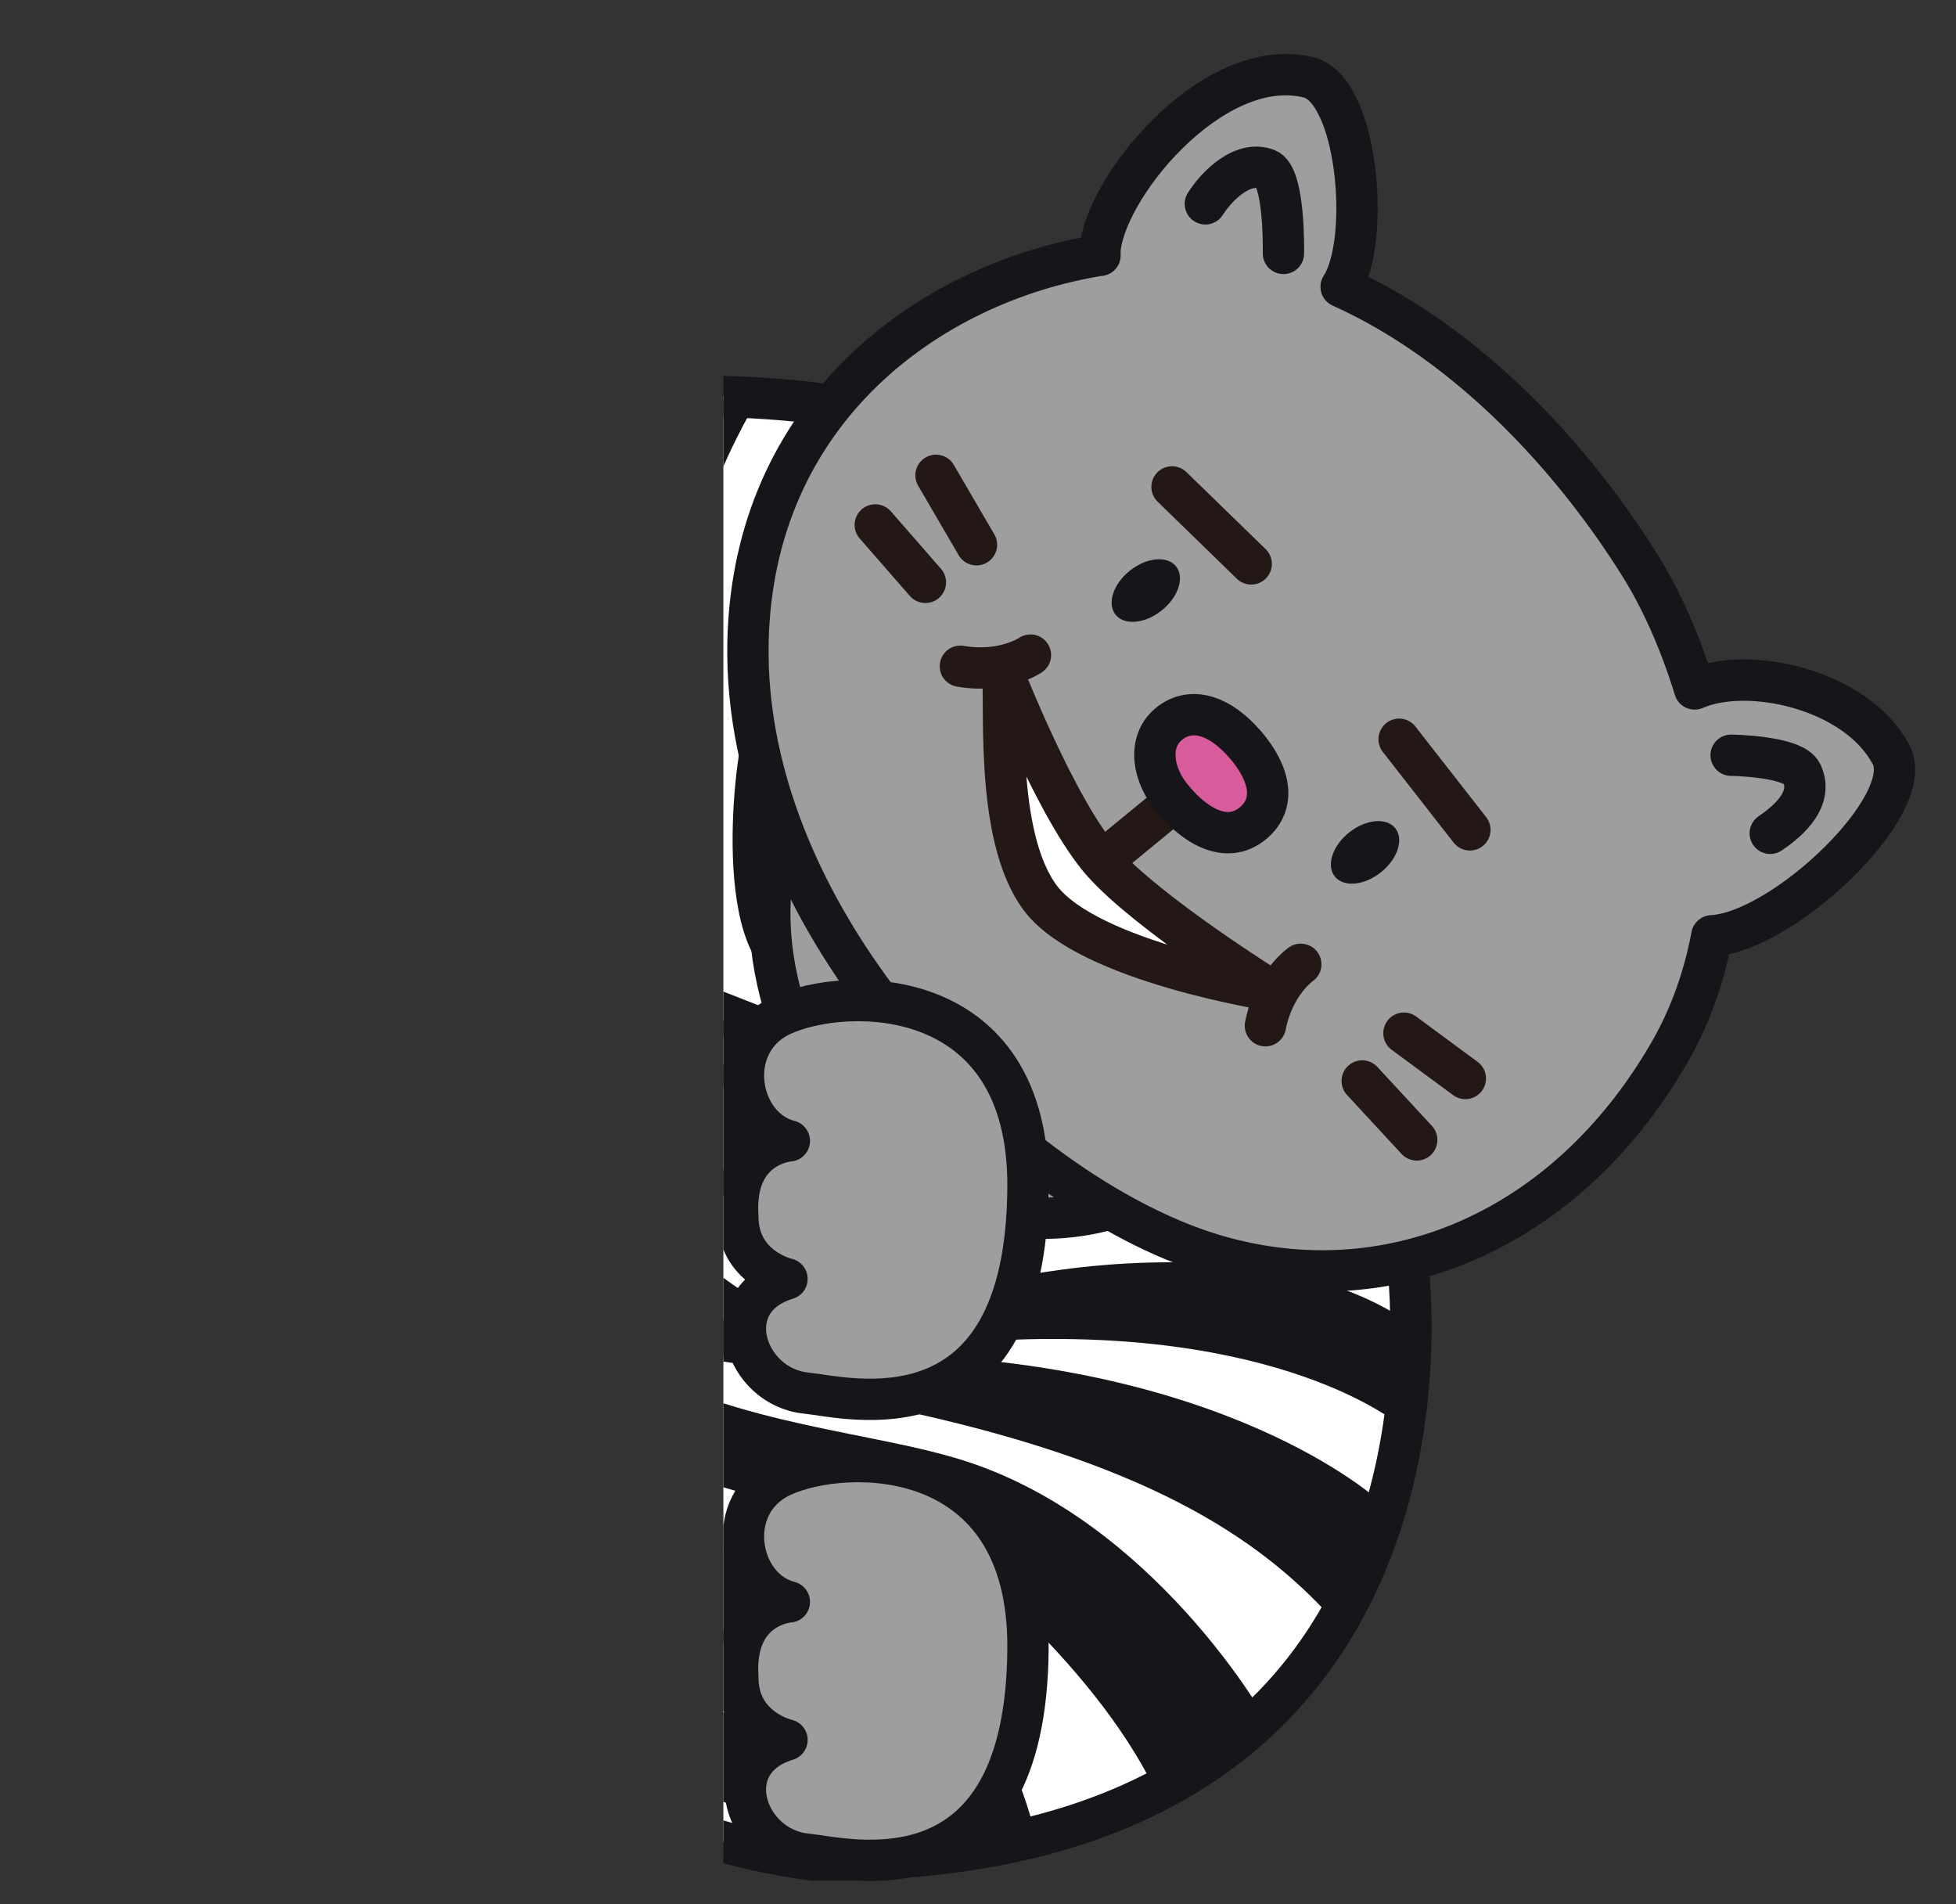 <svg xmlns="http://www.w3.org/2000/svg" xmlns:xlink="http://www.w3.org/1999/xlink" id="_&#x30EC;&#x30A4;&#x30E4;&#x30FC;_2" data-name="&#x30EC;&#x30A4;&#x30E4;&#x30FC;_2" viewBox="0 0 142.04 138.24"><rect x="0" y="0" width="142.04" height="138.24" fill="#333333" stroke="none"/><defs><style> .cls-1 { fill: #9e9e9f; } .cls-1, .cls-2, .cls-3 { stroke: #161519; } .cls-1, .cls-2, .cls-3, .cls-4, .cls-5 { stroke-linecap: round; stroke-linejoin: round; stroke-width: 3px; } .cls-2, .cls-6, .cls-5 { fill: none; } .cls-7, .cls-4 { fill: #fff; } .cls-3 { fill: #d85c9c; } .cls-8 { fill: #161519; } .cls-4, .cls-5 { stroke: #231815; } .cls-9 { clip-path: url(#clippath); } </style><clipPath id="clippath"><rect class="cls-6" x="52.53" y="0" width="89.51" height="138.24" transform="translate(194.57 138.24) rotate(-180)"></rect></clipPath></defs><g id="rabona-illust"><g class="cls-9"><g><path class="cls-7" d="M59.02,135.03c49.57.68,43.17-43.49,43.17-43.49,0,0,1.76-58.68-45.4-62.52S-2.74,66.77,2.8,83.22c5.54,16.45,26.02,47.77,56.22,51.82"></path><g><path class="cls-8" d="M62.61,115.23s-22.97-3.66-35.51-21.03c-10.17-14.09-11.25-27.99-11.25-27.99l-6.06,4.26s4.94,37.91,44.92,49.45l12.59,1.88-4.68-6.58Z"></path><path class="cls-8" d="M64.1,129.05s-30.07-10.24-43.26-27.12C6.02,82.98,3.57,61.01,3.57,61.01l-1.15,14.53s12.19,44.65,55.78,57.14l7.11-.94-1.2-2.68Z"></path><path class="cls-8" d="M63.16,112.82s8.67,7.75,11.99,20.19c0,0-6.51,2.61-8.51,2.05,0,0-5.57-19.28-8.45-20.41l4.96-1.83Z"></path><path class="cls-8" d="M54.71,29.56s-8.36,13.67-4.35,24.47c0,0-6.97,3.05-7.84,3.31,0,0-2.87-14.3,3.83-27.78,0,0,3.48-1.83,8.36,0Z"></path><path class="cls-8" d="M39.64,29.22c-4.79,5.84-4.15,23.04-1.39,29.48l-5.66,4.05s-7.51-14.93-2.18-30.92c.35-1.05,9.23-2.61,9.23-2.61Z"></path><path class="cls-8" d="M42.51,57.35l7.84-3.31c-1.13,8.1-4.53,24.56,23.69,38.24l-.03.4c3.33-.65,18.63-3.18,28.19,3.26,0,0,.68,4.62-.56,7.52,0,0-8.72-7.42-30.17-6.09-11.79.73-29.42-16.09-28.96-40.03Z"></path><path class="cls-8" d="M38.25,58.7s-2.61,31.5,25.79,39.63c24.98.39,36.04,10.58,36.04,10.58-1.31,7.14-3.4,8.53-3.4,8.53-5.39-5.91-13.61-11.35-31.99-15.21-8.79-1.85-30.62-6.4-32.1-39.48l5.66-4.05Z"></path><path class="cls-8" d="M20.84,67.9l6.26-3.24c4.53,40.15,29.59,37.05,43.11,41.45,13.52,4.41,21.51,18.38,21.51,18.38-2.35,2.35-7.77,5.59-7.77,5.59-4.67-9.68-15.41-17.92-18.03-19.84-42.21-2.26-45.08-42.34-45.08-42.34Z"></path><path class="cls-8" d="M54.31,52.56c-.48-1.03-2.95,14.41,1.53,18.2,0,0-.26-6.53,1.31-8.62,0,0-1.65-7.05-2.84-9.57Z"></path><path class="cls-8" d="M22.83,36.79s-3.41,12.36,4.27,27.87l-6.26,3.24s-7.86-16.28-3.84-26.84c0,0,1.83-4.28,5.84-4.27Z"></path><path class="cls-8" d="M12.73,44.34s-2.29,13,3.12,21.87l-1.66,6.43-4.41-2.17s-2.99-13.1-1.82-19.49l4.76-6.64Z"></path></g><line class="cls-2" x1="59.29" y1="76.25" x2="26.5" y2="63.4"></line><line class="cls-2" x1="59.29" y1="98.33" x2="18.09" y2="92.28"></line><path class="cls-2" d="M59.02,135.03c49.57.68,43.17-43.49,43.17-43.49,0,0,1.76-58.68-45.4-62.52S-2.74,66.77,2.8,83.22c5.54,16.45,26.02,47.77,56.22,51.82"></path><path class="cls-1" d="M83.36,67.62c-6.79-9.22-14.46-16.84-21.77-12.69-7.32,4.16-7.05,15.51-2.18,23.81s14.2,11.52,22.21,8.71c12.57-4.42,1.74-19.84,1.74-19.84Z"></path><path class="cls-1" d="M79.88,18.54s-.01-.07-.01-.11c.03-4.45,8.1-14.55,15.16-12.81,3.59.88,4.52,11.9,2.36,15.2,9.29,4.17,16.93,12.53,21.82,20.42,1.37,2.22,2.78,5.27,3.85,8.78,3.88-1.7,11.75,0,14.27,4.78,1.91,3.63-7.84,12.88-13.02,13.14-.55,2.9-1.52,5.78-3.09,8.49-7.55,13.07-20.62,18.49-33.27,14.61-14.34-4.4-34.12-23.88-33.63-44.51.39-16.54,12.93-25.96,25.56-28Z"></path><path class="cls-1" d="M58.54,134.61c2.98.3,15.98,3.83,16.11-14.91.11-14.9-13.24-14.66-17.85-12.54-4.35,2-3.24,8.19.52,9.14,0,0-4.09.26-3.74,5.49,0,3.74,3.57,4.53,3.57,4.53-5.16,1.57-3.05,7.84,1.39,8.29Z"></path><path class="cls-1" d="M58.54,101.14c2.98.3,15.98,3.83,16.11-14.91.11-14.9-13.24-14.66-17.85-12.54-4.35,2-3.24,8.19.52,9.14,0,0-4.09.26-3.74,5.49,0,3.74,3.57,4.53,3.57,4.53-5.16,1.57-3.05,7.84,1.39,8.29Z"></path><path class="cls-2" d="M93.2,18.4s.12-5.58-1.2-6.11c-1.64-.65-3.49.98-4.47,2.51"></path><path class="cls-2" d="M125.71,54.83s4.54.06,5.13,1.31c.98,2.07-1.45,3.78-2.29,4.36"></path><path class="cls-4" d="M92.33,71.91s-13.24-2.07-16.75-6.67-2.45-14.91-2.81-16.58c0,0,3.96,10.2,7.32,13.96s12.24,9.29,12.24,9.29Z"></path><g><ellipse class="cls-8" cx="83.21" cy="42.88" rx="2.81" ry="1.85" transform="translate(-8.58 61.26) rotate(-38.59)"></ellipse><ellipse class="cls-8" cx="99.13" cy="61.89" rx="2.81" ry="1.85" transform="translate(-16.96 75.34) rotate(-38.59)"></ellipse><path class="cls-5" d="M94.46,70.01s-1.95,1.33-2.57,4.46"></path><path class="cls-5" d="M74.83,47.56s-1.94,1.35-5.09.81"></path><line class="cls-5" x1="85.7" y1="57.86" x2="80.39" y2="62.22"></line></g><line class="cls-5" x1="106.74" y1="60.25" x2="101.6" y2="53.67"></line><line class="cls-5" x1="90.86" y1="40.94" x2="85.11" y2="35.35"></line><path class="cls-3" d="M90.41,54.03c1.88,2.19,2.24,4.32.61,5.71-2,1.71-4.48.08-6.09-2.04-1.34-1.76-1.58-4.15.22-5.34,1.49-.99,3.45-.42,5.26,1.68Z"></path><g><line class="cls-5" x1="70.91" y1="39.55" x2="67.97" y2="34.51"></line><line class="cls-5" x1="67.2" y1="42.28" x2="63.56" y2="38.11"></line><line class="cls-5" x1="98.92" y1="78.48" x2="102.88" y2="82.76"></line><line class="cls-5" x1="101.95" y1="75.01" x2="106.41" y2="78.3"></line></g></g></g></g></svg>